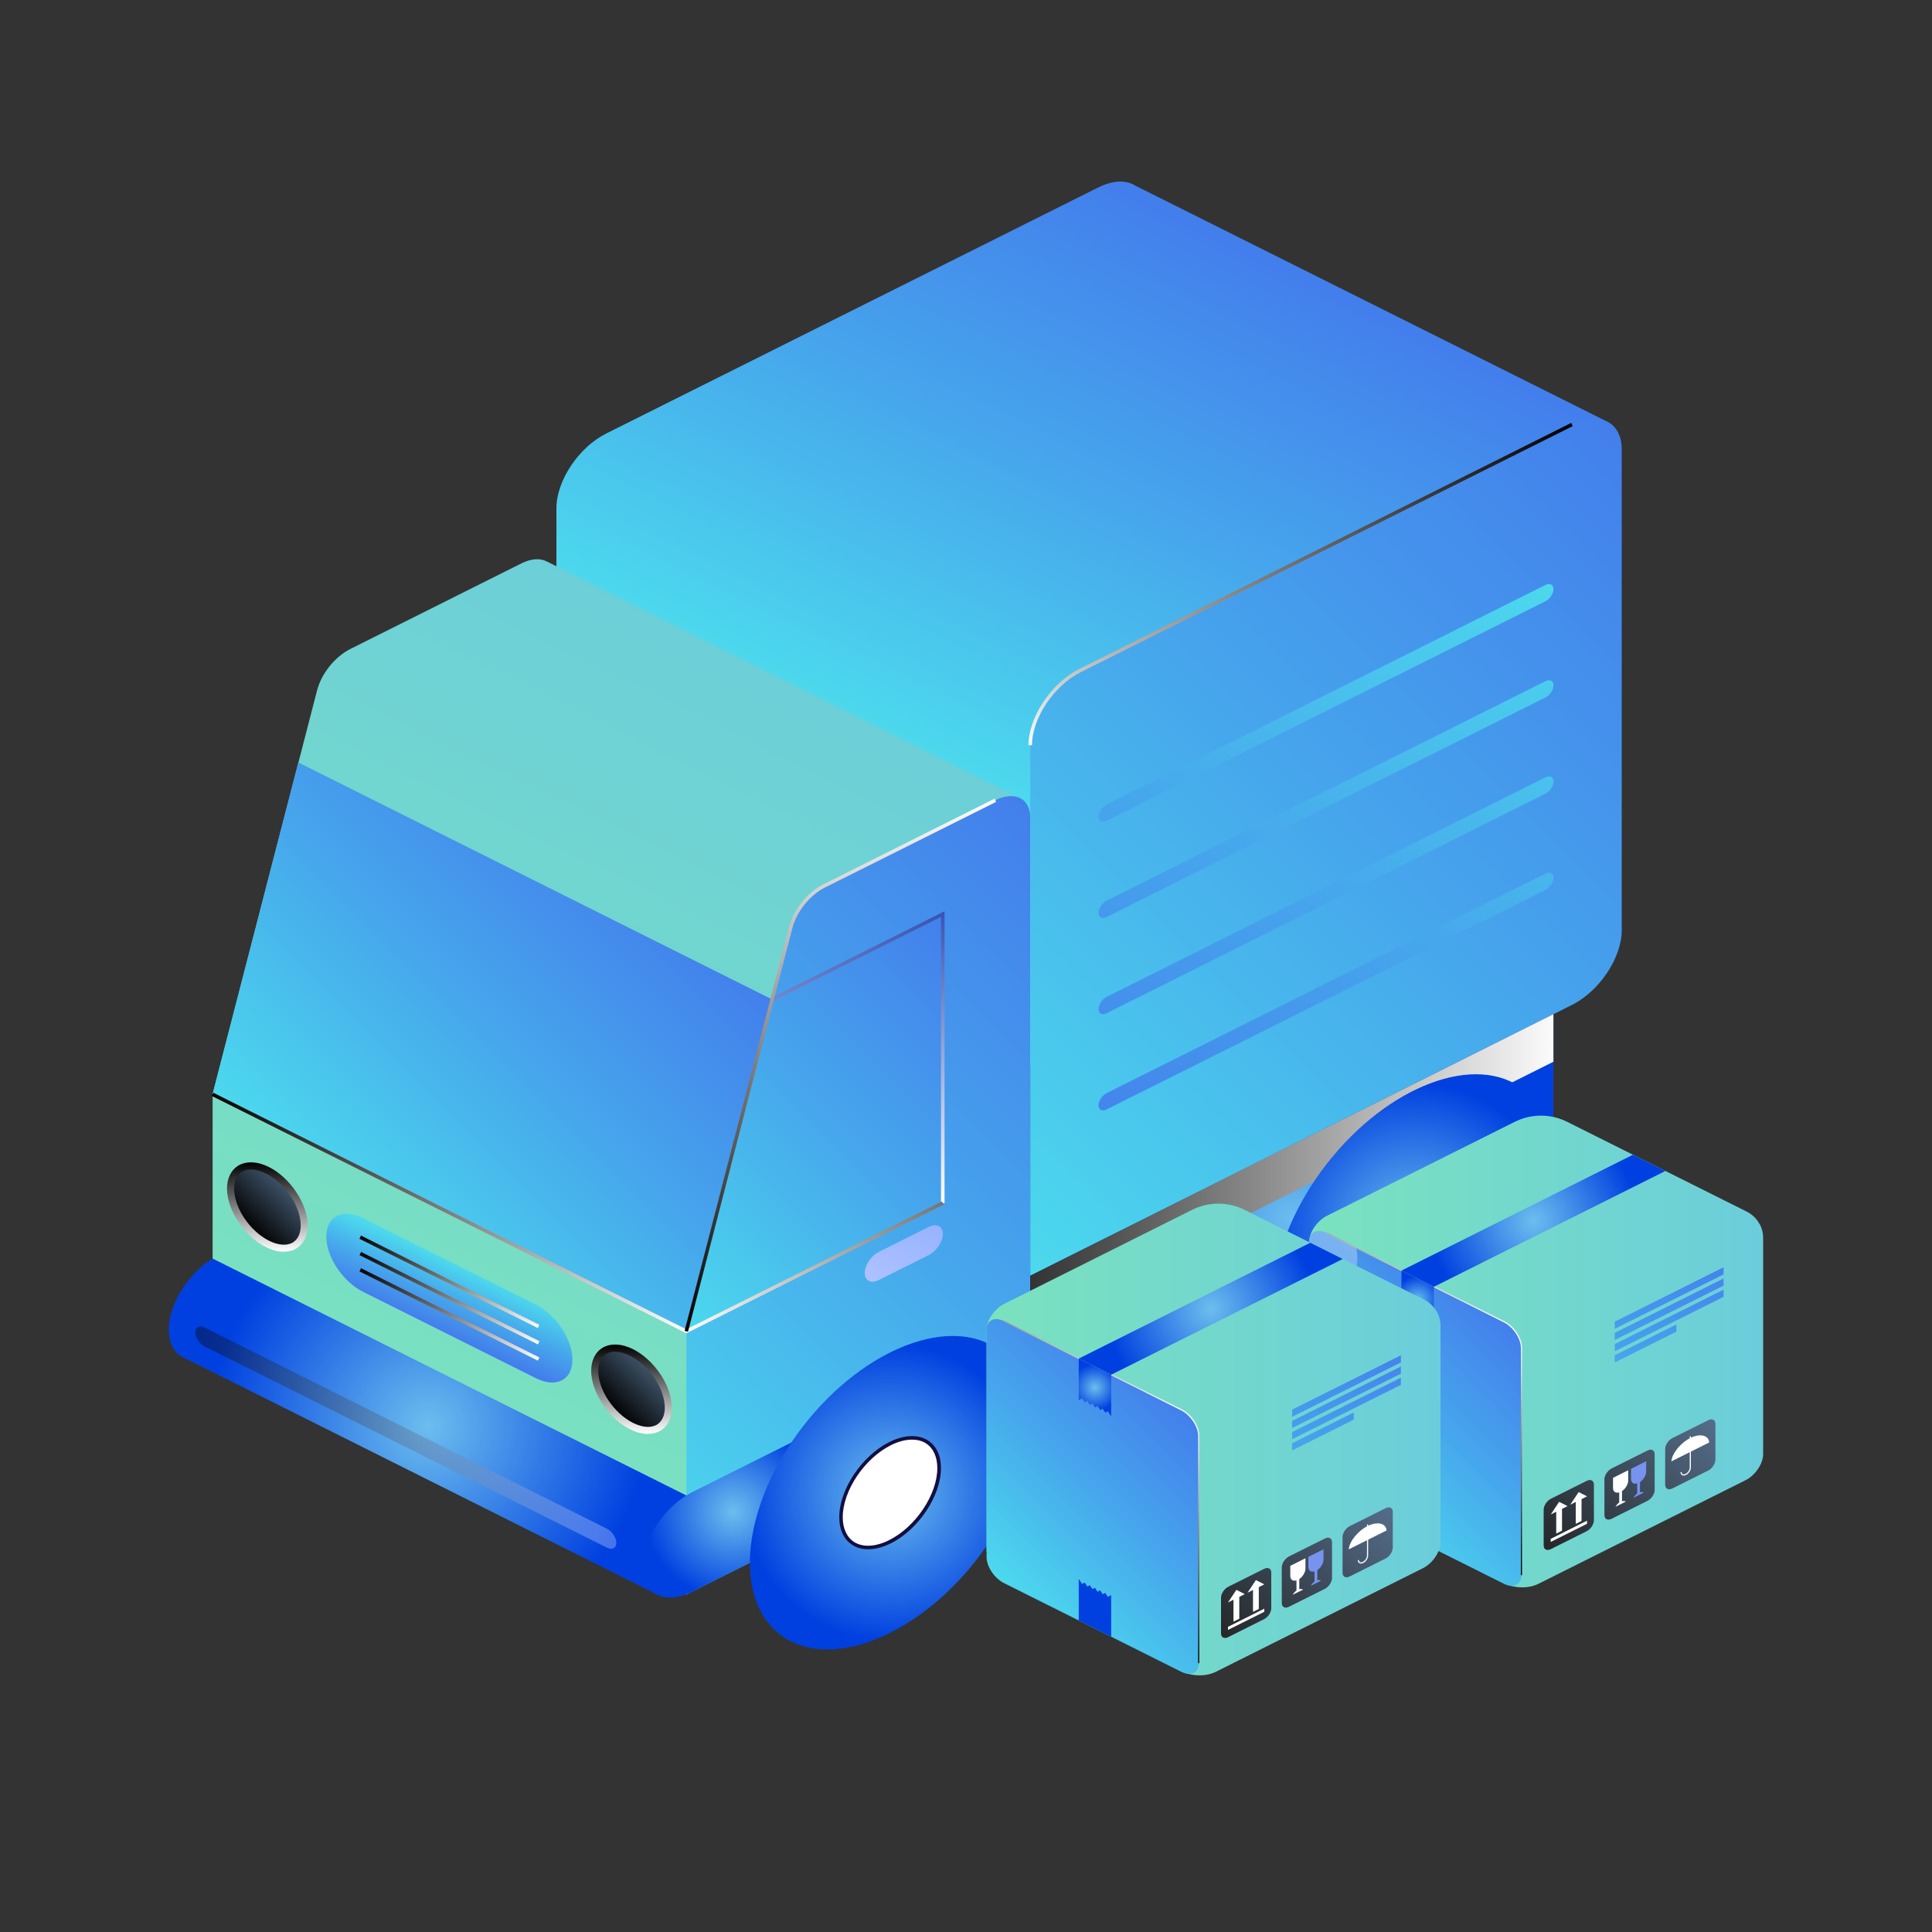 <svg xmlns="http://www.w3.org/2000/svg" xmlns:xlink="http://www.w3.org/1999/xlink" viewBox="0 0 200 200"><rect x="0" y="0" width="200" height="200" fill="#333333" stroke="none"/><defs><style>      .cls-1 {        fill: url(#linear-gradient);      }      .cls-2 {        isolation: isolate;      }      .cls-2, .cls-3, .cls-4 {        fill: none;      }      .cls-5 {        fill: #fff;      }      .cls-6 {        fill: #130f40;      }      .cls-7 {        fill: #7892ef;      }      .cls-8 {        fill: url(#linear-gradient-7);      }      .cls-8, .cls-9, .cls-3 {        mix-blend-mode: multiply;      }      .cls-10 {        fill: url(#radial-gradient-10);      }      .cls-11 {        fill: url(#radial-gradient-11);      }      .cls-12 {        fill: url(#linear-gradient-21);        opacity: .4;      }      .cls-12, .cls-4 {        mix-blend-mode: screen;      }      .cls-9 {        fill: url(#linear-gradient-28);        opacity: .3;      }      .cls-13 {        fill: url(#radial-gradient-6);      }      .cls-14 {        fill: url(#radial-gradient-5);      }      .cls-15 {        fill: url(#radial-gradient-3);      }      .cls-16 {        fill: url(#radial-gradient-4);      }      .cls-17 {        fill: url(#radial-gradient-9);      }      .cls-18 {        fill: url(#radial-gradient-8);      }      .cls-19 {        fill: url(#radial-gradient-7);      }      .cls-20 {        fill: url(#radial-gradient-2);      }      .cls-21 {        fill: url(#linear-gradient-8);      }      .cls-22 {        fill: url(#linear-gradient-9);      }      .cls-23 {        fill: url(#linear-gradient-3);      }      .cls-24 {        fill: url(#linear-gradient-4);      }      .cls-25 {        fill: url(#linear-gradient-2);      }      .cls-26 {        fill: url(#linear-gradient-6);      }      .cls-27 {        fill: url(#linear-gradient-5);      }      .cls-28 {        fill: url(#radial-gradient);      }      .cls-29 {        fill: url(#linear-gradient-14);      }      .cls-30 {        fill: url(#linear-gradient-18);      }      .cls-31 {        fill: url(#linear-gradient-22);      }      .cls-32 {        fill: url(#linear-gradient-20);      }      .cls-33 {        fill: url(#linear-gradient-23);      }      .cls-34 {        fill: url(#linear-gradient-15);      }      .cls-35 {        fill: url(#linear-gradient-19);      }      .cls-36 {        fill: url(#linear-gradient-16);      }      .cls-37 {        fill: url(#linear-gradient-17);      }      .cls-38 {        fill: url(#linear-gradient-13);      }      .cls-39 {        fill: url(#linear-gradient-12);      }      .cls-40 {        fill: url(#linear-gradient-10);      }      .cls-41 {        fill: url(#linear-gradient-11);      }      .cls-42 {        fill: url(#linear-gradient-27);      }      .cls-43 {        fill: url(#linear-gradient-24);      }      .cls-44 {        fill: url(#linear-gradient-26);      }      .cls-45 {        fill: url(#linear-gradient-25);      }      .cls-46 {        fill: url(#linear-gradient-29);      }      .cls-47 {        fill: url(#linear-gradient-33);      }      .cls-48 {        fill: url(#linear-gradient-30);      }      .cls-49 {        fill: url(#linear-gradient-32);      }      .cls-50 {        fill: url(#linear-gradient-31);      }    </style><linearGradient id="linear-gradient" x1="97.93" y1="79.24" x2="124.82" y2="24.1" gradientUnits="userSpaceOnUse"><stop offset="0" stop-color="#4cd9ed"></stop><stop offset=".54" stop-color="#46a5ec"></stop><stop offset="1" stop-color="#437fec"></stop></linearGradient><linearGradient id="linear-gradient-2" x1="37.51" y1="147.71" x2="80.28" y2="60.01" gradientUnits="userSpaceOnUse"><stop offset="0" stop-color="#7be2be"></stop><stop offset="1" stop-color="#6bcddb"></stop></linearGradient><radialGradient id="radial-gradient" cx="44.26" cy="147.68" fx="44.26" fy="147.68" r="22.58" gradientUnits="userSpaceOnUse"><stop offset="0" stop-color="#6bbeee"></stop><stop offset="1" stop-color="#0040e0"></stop></radialGradient><linearGradient id="linear-gradient-3" x1="34.03" y1="125.31" x2="67.91" y2="91.43" xlink:href="#linear-gradient"></linearGradient><linearGradient id="linear-gradient-4" x1="60.62" y1="154.64" x2="119.18" y2="96.08" xlink:href="#linear-gradient"></linearGradient><radialGradient id="radial-gradient-2" cx="75.9" cy="156.51" fx="75.9" fy="156.51" r="9.12" xlink:href="#radial-gradient"></radialGradient><linearGradient id="linear-gradient-5" x1="99.28" y1="124.7" x2="173.46" y2="50.53" xlink:href="#linear-gradient"></linearGradient><linearGradient id="linear-gradient-6" x1="134.64" y1="77.14" x2="134.64" y2="43.78" gradientUnits="userSpaceOnUse"><stop offset="0" stop-color="#fff"></stop><stop offset="1" stop-color="#000"></stop></linearGradient><radialGradient id="radial-gradient-3" cx="133.73" cy="126.12" fx="133.73" fy="126.12" r="24.29" xlink:href="#radial-gradient"></radialGradient><linearGradient id="linear-gradient-7" x1="161.91" y1="120.99" x2="92.9" y2="120.99" xlink:href="#linear-gradient-6"></linearGradient><radialGradient id="radial-gradient-4" cx="92.14" cy="154.52" fx="92.14" fy="154.52" r="15.39" gradientTransform="translate(157.24 -13.2) rotate(52.02)" xlink:href="#radial-gradient"></radialGradient><radialGradient id="radial-gradient-5" cx="146.3" cy="127.43" fx="146.3" fy="127.43" r="15.39" gradientTransform="translate(156.72 -66.31) rotate(52.02)" xlink:href="#radial-gradient"></radialGradient><linearGradient id="linear-gradient-8" x1="68" y1="134.76" x2="102.87" y2="99.9" xlink:href="#linear-gradient"></linearGradient><linearGradient id="linear-gradient-9" x1="88.82" y1="124.54" x2="88.82" y2="94.33" gradientUnits="userSpaceOnUse"><stop offset="0" stop-color="#f7f8fc"></stop><stop offset="0" stop-color="#fff"></stop><stop offset="1" stop-color="#3653b3"></stop></linearGradient><linearGradient id="linear-gradient-10" x1="59.8" y1="138.02" x2="59.8" y2="113.12" xlink:href="#linear-gradient-6"></linearGradient><linearGradient id="linear-gradient-11" x1="25.54" y1="127.08" x2="29.8" y2="122.82" gradientUnits="userSpaceOnUse"><stop offset="0" stop-color="#000"></stop><stop offset="1" stop-color="#40556b"></stop></linearGradient><linearGradient id="linear-gradient-12" x1="63.25" y1="145.94" x2="67.51" y2="141.68" xlink:href="#linear-gradient-11"></linearGradient><linearGradient id="linear-gradient-13" x1="65.38" y1="148.44" x2="65.38" y2="139.19" xlink:href="#linear-gradient-6"></linearGradient><linearGradient id="linear-gradient-14" x1="27.67" y1="129.58" x2="27.67" y2="120.33" xlink:href="#linear-gradient-6"></linearGradient><linearGradient id="linear-gradient-15" x1="47.98" y1="131.29" x2="45.1" y2="137.41" xlink:href="#linear-gradient"></linearGradient><linearGradient id="linear-gradient-16" x1="46.53" y1="140.85" x2="46.53" y2="131.28" gradientTransform="translate(147.41 33.59) rotate(63.43)" xlink:href="#linear-gradient-6"></linearGradient><linearGradient id="linear-gradient-17" x1="46.53" y1="139.16" x2="46.53" y2="129.6" gradientTransform="translate(145.9 32.66) rotate(63.43)" xlink:href="#linear-gradient-6"></linearGradient><linearGradient id="linear-gradient-18" x1="46.53" y1="137.48" x2="46.53" y2="127.92" gradientTransform="translate(144.4 31.73) rotate(63.43)" xlink:href="#linear-gradient-6"></linearGradient><linearGradient id="linear-gradient-19" x1="95.83" y1="569" x2="90.79" y2="574.05" gradientTransform="translate(0 -394.72) rotate(-26.57) scale(1.12 .89) skewX(-21.8)" gradientUnits="userSpaceOnUse"><stop offset="0" stop-color="#94b0ff"></stop><stop offset="1" stop-color="#acc1ff"></stop></linearGradient><linearGradient id="linear-gradient-20" x1="156.3" y1="418" x2="114.09" y2="460.21" gradientTransform="translate(0 -280.68) rotate(-26.57) scale(1.12 .89) skewX(-21.8)" xlink:href="#linear-gradient"></linearGradient><linearGradient id="linear-gradient-21" x1="20.42" y1="148.82" x2="61.93" y2="148.82" gradientUnits="userSpaceOnUse"><stop offset="0" stop-color="#06080a"></stop><stop offset="1" stop-color="#afc4ff"></stop></linearGradient><linearGradient id="linear-gradient-22" x1="87" y1="137.86" x2="87" y2="82.68" gradientUnits="userSpaceOnUse"><stop offset="0" stop-color="#000"></stop><stop offset="1" stop-color="#fff"></stop></linearGradient><linearGradient id="linear-gradient-23" x1="135.53" y1="139.92" x2="182.51" y2="139.92" xlink:href="#linear-gradient-2"></linearGradient><linearGradient id="linear-gradient-24" x1="137.33" y1="154.99" x2="155.7" y2="136.62" xlink:href="#linear-gradient"></linearGradient><linearGradient id="linear-gradient-25" x1="155.97" y1="136.81" x2="143.58" y2="149.21" xlink:href="#linear-gradient-6"></linearGradient><radialGradient id="radial-gradient-6" cx="158.74" cy="126.37" fx="158.74" fy="126.37" r="10.8" xlink:href="#radial-gradient"></radialGradient><linearGradient id="linear-gradient-26" x1="160.98" y1="161.39" x2="176.4" y2="145.97" gradientUnits="userSpaceOnUse"><stop offset="0" stop-color="#252729"></stop><stop offset="1" stop-color="#546d89"></stop></linearGradient><radialGradient id="radial-gradient-7" cx="146.76" cy="134.52" fx="146.76" fy="134.52" r="2.43" xlink:href="#radial-gradient"></radialGradient><radialGradient id="radial-gradient-8" cx="146.76" cy="3375.43" fx="146.76" fy="3375.43" r="2.43" gradientTransform="translate(0 3385.98) rotate(45.01) scale(1.41 -.71) skewX(-26.57)" xlink:href="#radial-gradient"></radialGradient><linearGradient id="linear-gradient-27" x1="162.52" y1="-47.12" x2="176.16" y2="-66.68" gradientTransform="translate(0 283.79) rotate(-26.57) scale(1.12 .89) skewX(-21.8)" xlink:href="#linear-gradient"></linearGradient><linearGradient id="linear-gradient-28" x1="131.78" y1="149.43" x2="146.21" y2="135" gradientUnits="userSpaceOnUse"><stop offset="0" stop-color="#5c75e0"></stop><stop offset="1" stop-color="#fff"></stop></linearGradient><linearGradient id="linear-gradient-29" x1="102.13" y1="149.03" x2="149.11" y2="149.03" xlink:href="#linear-gradient-2"></linearGradient><linearGradient id="linear-gradient-30" x1="103.93" y1="164.1" x2="122.29" y2="145.73" xlink:href="#linear-gradient"></linearGradient><linearGradient id="linear-gradient-31" x1="122.57" y1="145.92" x2="110.18" y2="158.32" xlink:href="#linear-gradient-6"></linearGradient><radialGradient id="radial-gradient-9" cx="125.34" cy="135.48" fx="125.34" fy="135.48" r="10.8" xlink:href="#radial-gradient"></radialGradient><linearGradient id="linear-gradient-32" x1="127.58" y1="170.5" x2="143" y2="155.08" xlink:href="#linear-gradient-26"></linearGradient><radialGradient id="radial-gradient-10" cx="113.35" cy="143.63" fx="113.35" fy="143.63" r="2.43" xlink:href="#radial-gradient"></radialGradient><radialGradient id="radial-gradient-11" cx="113.35" cy="3332.91" fx="113.35" fy="3332.91" r="2.43" gradientTransform="translate(0 3385.98) rotate(45.01) scale(1.41 -.71) skewX(-26.57)" xlink:href="#radial-gradient"></radialGradient><linearGradient id="linear-gradient-33" x1="129.12" y1="-54.72" x2="142.75" y2="-74.27" gradientTransform="translate(0 283.79) rotate(-26.57) scale(1.12 .89) skewX(-21.8)" xlink:href="#linear-gradient"></linearGradient></defs><g class="cls-2"><g id="Layer_1" data-name="Layer 1"><g><path class="cls-1" d="m117.33,19.1s-.06-.03-.06-.03c-.93-.44-2.19-.36-3.59.34l-50.93,25.47c-2.84,1.42-5.15,4.88-5.15,7.73v66.9l82.4-15.7,26.26-60.22-48.93-24.47Z"></path><path class="cls-25" d="m56.59,58.12c-.66-.35-1.57-.31-2.59.19l-17.73,8.87c-1.59.8-3,2.54-3.45,4.3l-10.81,41.8v27.26l49.05,24.53,34.54-82.45-49-24.5Z"></path><path class="cls-28" d="m71.05,154.81l-49.05-24.53c-2.55,1.58-4.53,4.74-4.53,7.37,0,1.31.49,2.26,1.29,2.76.13.08.26.15.41.2l48.85,24.45,3.02-10.26Z"></path><polygon class="cls-23" points="79.93 103.46 30.88 78.93 22 113.28 71.05 137.81 79.93 103.46"></polygon><path class="cls-24" d="m81.86,96.01c.46-1.75,1.86-3.5,3.45-4.3l17.73-8.87c1.99-1,3.61-.19,3.61,1.8v62.61l-35.6,17.81v-27.26l10.81-41.8Z"></path><path class="cls-20" d="m71.67,164.76l13.61-6.81v-10.3l-13.61,6.81c-2.84,1.42-5.15,4.88-5.15,7.73s2.31,4,5.15,2.57Z"></path><path class="cls-27" d="m106.65,77.14v54.93l56.08-28.04c2.84-1.42,5.15-4.88,5.15-7.73v-49.78c0-2.84-2.31-4-5.15-2.57l-50.93,25.47c-2.84,1.42-5.15,4.88-5.15,7.73Z"></path><g class="cls-4"><path class="cls-26" d="m106.84,77.14h-.37c0-2.9,2.36-6.44,5.25-7.89l50.93-25.47.16.33-50.93,25.47c-2.78,1.39-5.05,4.78-5.05,7.56Z"></path></g><polygon class="cls-15" points="106.65 147.26 106.65 132.07 160.81 104.98 160.81 120.18 106.65 147.26"></polygon><polygon class="cls-8" points="106.65 137 160.81 109.91 160.81 104.98 106.65 132.07 106.65 137"></polygon><ellipse class="cls-16" cx="92.14" cy="154.52" rx="18.58" ry="11.33" transform="translate(-86.36 132.06) rotate(-52.02)"></ellipse><g><ellipse class="cls-5" cx="92.14" cy="154.52" rx="6.5" ry="3.96" transform="translate(-86.36 132.06) rotate(-52.02)"></ellipse><path class="cls-6" d="m89.87,160.38c-.6,0-1.15-.14-1.61-.43-.89-.55-1.38-1.58-1.38-2.89,0-2.86,2.32-6.35,5.18-7.78,1.5-.75,2.95-.82,3.97-.19.89.55,1.38,1.58,1.38,2.89,0,2.86-2.32,6.35-5.18,7.78-.82.41-1.63.62-2.35.62Zm4.54-11.35c-.67,0-1.42.19-2.19.58-2.74,1.37-4.98,4.72-4.98,7.45,0,1.18.43,2.1,1.2,2.58.91.56,2.22.49,3.61-.21,2.74-1.37,4.98-4.72,4.98-7.45,0-1.18-.43-2.1-1.2-2.58-.4-.25-.89-.37-1.42-.37Z"></path></g><ellipse class="cls-14" cx="146.3" cy="127.43" rx="18.58" ry="11.33" transform="translate(-44.18 164.33) rotate(-52.02)"></ellipse><g><ellipse class="cls-5" cx="146.3" cy="127.44" rx="6.5" ry="3.96" transform="translate(-44.18 164.33) rotate(-52.02)"></ellipse><path class="cls-6" d="m144.03,133.3c-.6,0-1.15-.14-1.61-.43-.89-.55-1.38-1.58-1.38-2.89,0-2.86,2.32-6.35,5.18-7.78,1.5-.75,2.95-.82,3.97-.19.89.55,1.38,1.58,1.38,2.89,0,2.86-2.32,6.35-5.18,7.78-.82.41-1.63.62-2.35.62Zm4.54-11.35c-.67,0-1.42.19-2.19.58-2.74,1.37-4.98,4.72-4.98,7.45,0,1.18.43,2.1,1.2,2.58.91.56,2.22.49,3.61-.21,2.74-1.37,4.98-4.72,4.98-7.45,0-1.18-.43-2.1-1.2-2.58-.4-.25-.89-.37-1.42-.37Z"></path></g><polygon class="cls-21" points="97.6 124.54 71.05 137.81 79.93 103.46 97.6 94.63 97.6 124.54"></polygon><g class="cls-3"><polygon class="cls-22" points="97.78 124.54 97.41 124.54 97.41 94.92 80.01 103.63 79.85 103.3 97.78 94.33 97.78 124.54"></polygon></g><g class="cls-4"><polygon class="cls-40" points="71.05 138.02 21.92 113.45 22.08 113.12 71.05 137.61 97.52 124.37 97.68 124.7 71.05 138.02"></polygon></g><g><path class="cls-41" d="m27.67,121.14c-2.1-1.05-3.81-.2-3.81,1.9s1.71,4.66,3.81,5.72c2.1,1.05,3.81.2,3.81-1.9s-1.71-4.66-3.81-5.72Z"></path><path class="cls-39" d="m65.38,140c-2.1-1.05-3.81-.2-3.81,1.9s1.71,4.66,3.81,5.72c2.1,1.05,3.81.2,3.81-1.9s-1.71-4.66-3.81-5.72Z"></path><g class="cls-4"><path class="cls-38" d="m67.08,148.44c-.58,0-1.22-.16-1.87-.49-2.21-1.11-4.01-3.82-4.01-6.04,0-1.07.41-1.91,1.14-2.37.83-.51,2-.47,3.2.13,2.21,1.11,4.01,3.82,4.01,6.04,0,1.07-.41,1.91-1.14,2.37-.38.24-.83.35-1.33.35Zm-3.41-8.52c-.36,0-.68.08-.94.25-.51.32-.8.94-.8,1.74,0,1.98,1.62,4.39,3.61,5.39.97.48,1.87.54,2.48.17.51-.32.8-.94.8-1.74,0-1.98-1.62-4.39-3.61-5.39-.55-.27-1.07-.41-1.54-.41Z"></path></g><g class="cls-4"><path class="cls-29" d="m29.38,129.58c-.58,0-1.22-.16-1.87-.49-2.21-1.11-4.01-3.82-4.01-6.04,0-1.07.41-1.91,1.14-2.37.83-.51,2-.47,3.2.13,2.21,1.11,4.01,3.82,4.01,6.04,0,1.07-.41,1.91-1.14,2.37-.38.24-.83.35-1.33.35Zm-3.41-8.52c-.36,0-.68.08-.94.25-.51.32-.79.94-.79,1.74,0,1.98,1.62,4.39,3.61,5.39.97.48,1.87.54,2.48.17.51-.32.8-.94.8-1.74,0-1.98-1.62-4.39-3.61-5.39-.55-.27-1.07-.41-1.54-.41Z"></path></g><path class="cls-34" d="m55.45,142.66l-17.86-8.93c-2.1-1.05-3.81-3.61-3.81-5.72s1.71-2.96,3.81-1.9l17.86,8.93c2.1,1.05,3.81,3.61,3.81,5.72s-1.71,2.96-3.81,1.9Z"></path><g><g class="cls-4"><rect class="cls-36" x="46.34" y="125.74" width=".37" height="20.65" transform="translate(-95.98 116.82) rotate(-63.43)"></rect></g><g class="cls-4"><rect class="cls-37" x="46.34" y="124.06" width=".37" height="20.65" transform="translate(-94.47 115.89) rotate(-63.43)"></rect></g><g class="cls-4"><rect class="cls-30" x="46.34" y="122.37" width=".37" height="20.65" transform="translate(-92.97 114.95) rotate(-63.43)"></rect></g></g></g><path class="cls-35" d="m96.15,129.92l-5.18,2.59c-.8.4-1.45.08-1.45-.73s.65-1.78,1.45-2.18l5.18-2.59c.8-.4,1.45-.08,1.45.73s-.65,1.78-1.45,2.18Z"></path><path class="cls-32" d="m114.57,84.96l45.4-22.71c.47-.23.85-.8.85-1.27s-.38-.66-.85-.42l-45.4,22.71c-.47.23-.85.8-.85,1.27s.38.66.85.42Zm45.4-14.44l-45.4,22.71c-.47.23-.85.8-.85,1.27s.38.66.85.42l45.4-22.71c.47-.23.85-.8.85-1.27s-.38-.66-.85-.42Zm0,9.96l-45.4,22.71c-.47.23-.85.8-.85,1.27s.38.66.85.42l45.4-22.71c.47-.23.85-.8.85-1.27s-.38-.66-.85-.42Zm0,9.96l-45.4,22.71c-.47.23-.85.8-.85,1.27s.38.66.85.42l45.4-22.71c.47-.23.85-.8.85-1.27s-.38-.66-.85-.42Z"></path><path class="cls-12" d="m62.82,160.21l-41.63-20.82c-.54-.27-.98-.93-.98-1.47s.44-.76.98-.49l41.63,20.82c.54.27.98.93.98,1.47s-.44.76-.98.49Z"></path><g class="cls-4"><path class="cls-31" d="m71.23,137.86l-.36-.09,10.81-41.8c.47-1.82,1.9-3.59,3.55-4.42l17.73-8.87.16.33-17.73,8.87c-1.54.77-2.92,2.49-3.36,4.18l-10.81,41.8Z"></path></g></g><g><path class="cls-33" d="m182.16,126.73c-.3-.56-.76-1.01-1.33-1.3l-18.6-9.3c-.84-.42-1.77-.64-2.71-.64s-1.87.22-2.71.64l-19.45,9.73c-.99.5-1.83,1.69-1.83,2.68v22.93l20.7,12.66c.95.26,2.07.31,3.06-.19l21.43-10.72c.99-.5,1.8-1.7,1.8-2.69v-22.4c0-.49-.12-.98-.35-1.41h0Z"></path><path class="cls-43" d="m155.7,163.96l-18.37-9.19c-.99-.5-1.8-1.7-1.8-2.69v-23.53c0-.99.8-1.39,1.8-.9l18.37,9.19c.99.5,1.8,1.7,1.8,2.69v23.53c0,.99-.8,1.39-1.8.9Z"></path><g class="cls-4"><path class="cls-45" d="m157.56,163.06h-.12v-23.53c0-.97-.79-2.15-1.76-2.64l-18.37-9.19.05-.11,18.37,9.19c1.01.5,1.83,1.74,1.83,2.75v23.53Z"></path></g><polygon class="cls-13" points="172.4 121.22 148.43 133.21 145.08 131.53 169.04 119.54 172.4 121.22"></polygon><g><path class="cls-44" d="m164.25,153.3l-3.7,1.85c-.42.21-.75.72-.75,1.13v3.7c0,.42.34.59.75.38l3.7-1.85c.42-.21.75-.72.75-1.13v-3.7c0-.42-.34-.59-.75-.38Zm6.29-3.14l-3.7,1.85c-.42.21-.75.72-.75,1.13v3.7c0,.42.34.59.75.38l3.7-1.85c.42-.21.75-.72.75-1.13v-3.7c0-.42-.34-.59-.75-.38Zm6.29-3.14l-3.7,1.85c-.42.21-.75.72-.75,1.13v3.7c0,.42.34.59.75.38l3.7-1.85c.42-.21.75-.72.75-1.13v-3.7c0-.42-.34-.59-.75-.38Z"></path><path class="cls-5" d="m161.1,158.76l.6-.3v-2.26l.57-.29-.87-.44-.87,1.31.57-.29v2.26Zm2.02-1.01l.6-.3v-2.26l.57-.29-.87-.44-.87,1.31.57-.29v2.26Zm-2.59,1.87l3.76-1.88v-.32l-3.76,1.88v.32Z"></path><g><path class="cls-7" d="m168.84,152.04v1.07c0,.38.28.56.64.45v1.05c-.16.11-.29.27-.39.44l1.07-.53c-.1-.07-.24-.09-.39-.04v-1.05c.36-.25.64-.71.64-1.09v-1.07l-1.56.78Z"></path><path class="cls-5" d="m166.98,152.97v1.07c0,.38.28.56.64.45v1.05c-.16.11-.29.27-.39.44l1.07-.53c-.1-.07-.24-.09-.39-.04v-1.05c.36-.25.64-.71.64-1.09v-1.07l-1.56.78Z"></path></g><g><path class="cls-5" d="m176.94,149.33c-.07-.81-1.01-.94-1.96-.47-.95.47-1.89,1.55-1.96,2.42l3.92-1.96Z"></path><path class="cls-5" d="m174.29,152.75c-.06,0-.12-.02-.17-.05-.1-.06-.15-.17-.15-.31h.12c0,.1.03.17.09.21.07.04.18.04.3-.02.25-.12.44-.42.44-.66v-3.23h.12v3.23c0,.29-.23.63-.51.77-.08.04-.17.06-.24.06Z"></path></g></g><polygon class="cls-19" points="145.08 131.53 145.08 135.83 145.42 135.66 145.69 136.06 145.96 135.92 146.22 136.32 146.49 136.19 146.76 136.59 147.02 136.46 147.29 136.86 147.55 136.72 147.82 137.12 148.09 136.99 148.43 137.51 148.43 133.21 145.08 131.53"></polygon><polygon class="cls-18" points="145.08 158.64 145.08 154.34 145.42 154.86 145.69 154.73 145.96 155.13 146.22 154.99 146.49 155.39 146.76 155.26 147.02 155.66 147.29 155.53 147.55 155.92 147.82 155.79 148.09 156.19 148.43 156.02 148.43 160.32 145.08 158.64"></polygon><path class="cls-42" d="m167.16,136.82v.74l11.26-5.63v-.74l-11.26,5.63Zm0,1.9l11.26-5.63v-.74l-11.26,5.63v.74Zm0,1.16l11.26-5.63v-.74l-11.26,5.63v.74Zm0,1.16l6.38-3.19v-.74l-6.38,3.19v.74Z"></path><path class="cls-9" d="m135.53,128.55v23.53c0,.99.8,2.2,1.8,2.69l4.3,2.15c.37-.17.71-.39,1-.66,1.41-1.33,1.4-3.6.66-5.68-.74-2.08-2.1-4.06-3.27-6.07-1.17-2.01-2.18-4.16-2.1-6.16.14-3.31,3.22-5.73,2.48-9.16l-3.06-1.53c-.99-.5-1.8-.09-1.8.9Z"></path></g><g><path class="cls-46" d="m148.76,135.84c-.3-.56-.76-1.01-1.33-1.3l-18.6-9.3c-.84-.42-1.77-.64-2.71-.64s-1.87.22-2.71.64l-19.45,9.73c-.99.5-1.83,1.69-1.83,2.68v22.93l20.7,12.66c.95.26,2.07.31,3.06-.19l21.43-10.72c.99-.5,1.8-1.7,1.8-2.69v-22.4c0-.49-.12-.98-.35-1.41h0Z"></path><path class="cls-48" d="m122.3,173.07l-18.37-9.19c-.99-.5-1.8-1.7-1.8-2.69v-23.53c0-.99.8-1.39,1.8-.9l18.37,9.19c.99.5,1.8,1.7,1.8,2.69v23.53c0,.99-.8,1.39-1.8.9Z"></path><g class="cls-4"><path class="cls-50" d="m124.15,172.17h-.12v-23.53c0-.97-.79-2.15-1.76-2.64l-18.37-9.19.05-.11,18.37,9.19c1.01.5,1.83,1.74,1.83,2.75v23.53Z"></path></g><polygon class="cls-17" points="139 130.33 115.03 142.31 111.67 140.64 135.64 128.65 139 130.33"></polygon><g><path class="cls-49" d="m130.85,162.41l-3.7,1.85c-.42.21-.75.72-.75,1.13v3.7c0,.42.34.59.75.38l3.7-1.85c.42-.21.75-.72.75-1.13v-3.7c0-.42-.34-.59-.75-.38Zm6.29-3.14l-3.7,1.85c-.42.21-.75.72-.75,1.13v3.7c0,.42.34.59.75.38l3.7-1.85c.42-.21.75-.72.75-1.13v-3.7c0-.42-.34-.59-.75-.38Zm6.29-3.14l-3.7,1.85c-.42.21-.75.72-.75,1.13v3.7c0,.42.34.59.75.38l3.7-1.85c.42-.21.75-.72.75-1.13v-3.7c0-.42-.34-.59-.75-.38Z"></path><path class="cls-5" d="m127.69,167.87l.6-.3v-2.26l.57-.29-.87-.44-.87,1.31.57-.29v2.26Zm2.02-1.01l.6-.3v-2.26l.57-.29-.87-.44-.87,1.31.57-.29v2.26Zm-2.59,1.87l3.76-1.88v-.32l-3.76,1.88v.32Z"></path><g><path class="cls-7" d="m135.44,161.15v1.07c0,.38.28.56.64.45v1.05c-.16.11-.29.27-.39.44l1.07-.53c-.1-.07-.24-.09-.39-.04v-1.05c.36-.25.64-.71.64-1.09v-1.07l-1.56.78Z"></path><path class="cls-5" d="m133.57,162.08v1.07c0,.38.28.56.64.45v1.05c-.16.11-.29.27-.39.44l1.07-.53c-.1-.07-.24-.09-.39-.04v-1.05c.36-.25.64-.71.64-1.09v-1.07l-1.56.78Z"></path></g><g><path class="cls-5" d="m143.54,158.44c-.07-.81-1.01-.94-1.96-.47-.95.47-1.89,1.55-1.96,2.42l3.92-1.96Z"></path><path class="cls-5" d="m140.88,161.86c-.06,0-.12-.02-.17-.05-.1-.06-.15-.17-.15-.31h.12c0,.1.03.17.09.21.07.04.18.04.3-.02.25-.12.44-.42.44-.66v-3.23h.12v3.23c0,.29-.23.63-.51.77-.08.04-.17.06-.24.06Z"></path></g></g><polygon class="cls-10" points="111.67 140.64 111.67 144.94 112.02 144.76 112.29 145.16 112.55 145.03 112.82 145.43 113.09 145.3 113.35 145.7 113.62 145.56 113.89 145.96 114.15 145.83 114.42 146.23 114.68 146.1 115.03 146.62 115.03 142.31 111.67 140.64"></polygon><polygon class="cls-11" points="111.67 167.75 111.67 163.45 112.02 163.97 112.29 163.83 112.55 164.23 112.82 164.1 113.09 164.5 113.35 164.37 113.62 164.77 113.89 164.63 114.15 165.03 114.42 164.9 114.68 165.3 115.03 165.13 115.03 169.43 111.67 167.75"></polygon><path class="cls-47" d="m133.76,145.93v.74l11.26-5.63v-.74l-11.26,5.63Zm0,1.9l11.26-5.63v-.74l-11.26,5.63v.74Zm0,1.16l11.26-5.63v-.74l-11.26,5.63v.74Zm0,1.16l6.38-3.19v-.74l-6.38,3.19v.74Z"></path></g></g></g></svg>